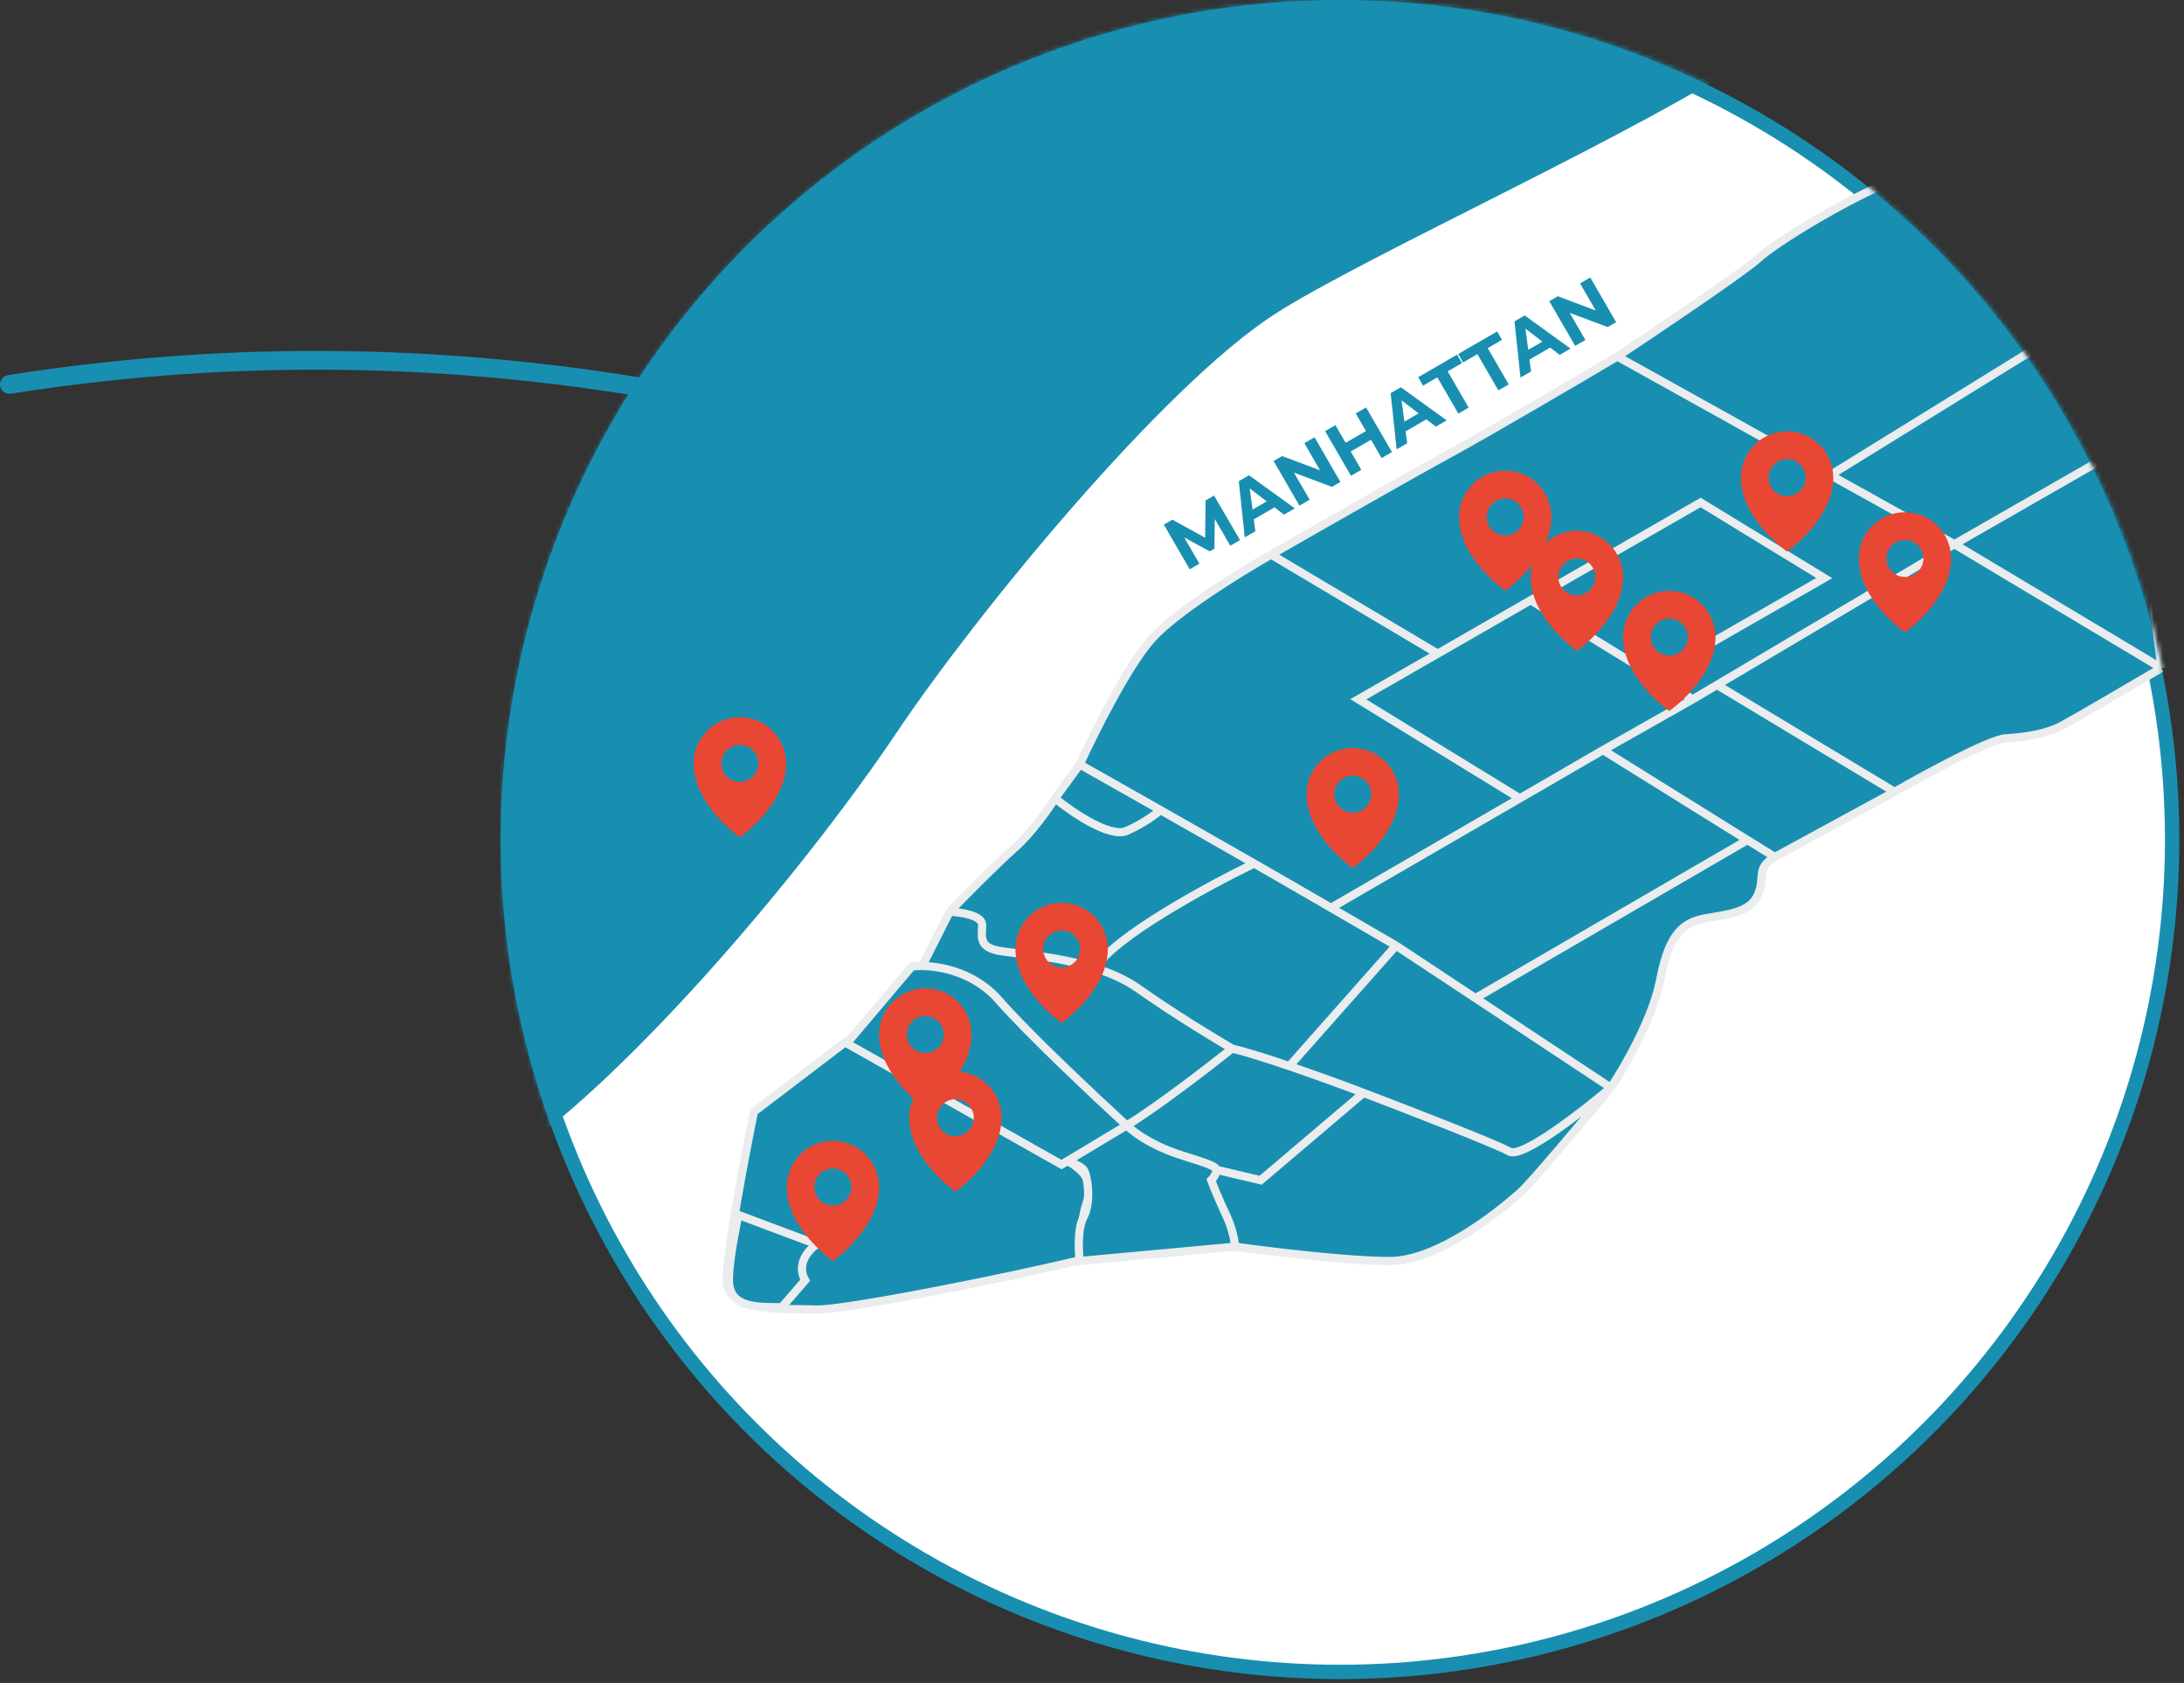 <svg xmlns="http://www.w3.org/2000/svg" width="466" height="359" viewBox="0 0 466 359" fill="none"><rect x="0" y="0" width="466" height="359" fill="#333333" stroke="none"/><path d="M2 82C87.5 68.5 190.013 79.238 301 142.5" stroke="#188FB1" stroke-width="4" stroke-linecap="round"></path><circle cx="285.913" cy="179.087" r="177.556" fill="white" stroke="#188FB1" stroke-width="3.061"></circle><mask id="mask0_2002_3" style="mask-type:alpha" maskUnits="userSpaceOnUse" x="107" y="0" width="359" height="359"><circle cx="286.087" cy="179.087" r="177.556" fill="#D9D9D9" stroke="#188FB1" stroke-width="3.061"></circle></mask><g mask="url(#mask0_2002_3)"><path d="M227.989 247.697C225.326 245.92 194.52 230.21 180.56 222.161L160.867 237.149C158.925 246.679 155.042 267.182 155.042 272.955C155.042 280.172 167.246 279.062 174.18 279.339C179.728 279.561 214.121 272.77 230.485 268.792C230.485 266.664 230.54 260.354 231.872 256.579C233.536 251.86 231.317 249.917 227.989 247.697Z" fill="#188FB1" stroke="#EAECED" stroke-width="1.748"></path><path d="M226.5 248.419L180.677 222.564L194.562 206.161C195.174 206.084 195.926 206.042 196.784 206.056L202.616 194.484C205.764 191.241 212.948 183.975 216.502 180.861C220.057 177.748 223.723 172.521 225.112 170.297L230.388 163.068C233.351 156.581 240.553 142.162 245.663 136.379C250.773 130.596 264.826 121.922 271.213 118.308C280.748 112.84 301.762 100.849 309.538 96.623C317.315 92.397 336.477 81.147 345.087 76.05C353.881 70.211 372.192 57.867 375.08 55.198C378.691 51.862 394.243 42.132 407.018 37.127C417.238 33.124 444.418 16.184 456.73 8.214V60.481L455.341 94.121L461.173 142.495C455.341 145.924 442.955 153.171 440.067 154.728C436.456 156.674 432.013 157.23 427.847 157.508C424.514 157.73 410.721 165.2 404.241 168.907L378.691 182.807C374.525 185.31 376.747 186.978 375.08 190.87C373.414 194.762 368.415 195.04 363.971 195.874C359.528 196.708 356.195 198.654 354.251 208.941C352.696 217.17 346.568 227.753 343.698 232.016C338.236 238.596 326.757 252.256 324.535 254.257C321.758 256.76 307.594 268.992 296.486 268.992C287.599 268.992 270.836 266.953 263.565 265.934L230.388 268.992C230.111 266.861 229.888 261.986 231.221 259.54C232.888 256.481 232.055 250.643 231.221 249.531C230.555 248.641 228.537 247.974 227.611 247.752L226.5 248.419Z" fill="#188FB1"></path><path d="M240.386 240.079C233.814 234.055 219.168 220.284 213.17 213.389C208.161 207.632 201.125 206.127 196.784 206.056M240.386 240.079C242.799 242.303 246.218 244.249 249.829 245.639C253.439 247.029 259.549 248.419 259.549 249.531M240.386 240.079L227.611 247.752M240.386 240.079C246.607 236.342 257.975 227.586 262.882 223.676M263.565 265.934L230.388 268.992C230.111 266.861 229.888 261.986 231.221 259.54C232.888 256.481 232.055 250.643 231.221 249.531C230.555 248.641 228.537 247.974 227.611 247.752M263.565 265.934C263.604 265.281 263.731 267.252 263.565 265.934ZM263.565 265.934C263.331 264.074 262.811 261.753 261.771 259.54C259.993 255.759 258.808 252.775 258.438 251.755C258.808 251.385 259.549 250.421 259.549 249.531M263.565 265.934C270.836 266.953 287.599 268.992 296.486 268.992C307.594 268.992 321.758 256.76 324.535 254.257C326.757 252.256 338.236 238.596 343.698 232.016M259.549 249.531L268.991 251.755L290.931 233.128M227.611 247.752L226.5 248.419L180.677 222.564L194.562 206.161C195.174 206.084 195.926 206.042 196.784 206.056M202.616 194.484C204.931 194.577 209.559 195.263 209.559 197.264C209.559 199.766 208.726 201.991 213.17 202.825C216.354 203.422 225.384 203.877 233.721 206.542M202.616 194.484L196.784 206.056M202.616 194.484C205.764 191.241 212.948 183.975 216.502 180.861C220.057 177.748 223.723 172.521 225.112 170.297M262.882 223.676C259.364 221.637 250.44 216.225 242.886 210.887C240.209 208.996 237.019 207.596 233.721 206.542M262.882 223.676C265.832 224.365 270.379 225.806 275.101 227.415M290.931 233.128C300.189 236.65 319.37 244.082 322.036 245.639C324.702 247.196 337.588 237.206 343.698 232.016M290.931 233.128C287.268 231.734 281.046 229.441 275.101 227.415M343.698 232.016C346.568 227.753 352.696 217.17 354.251 208.941C356.195 198.654 359.528 196.708 363.972 195.874C368.415 195.04 373.414 194.762 375.08 190.87C376.747 186.978 374.525 185.31 378.691 182.807M343.698 232.016L314.815 212.916M225.112 170.297C228.722 173.262 236.831 178.804 240.386 177.247C243.941 175.69 246.681 173.633 247.607 172.799M225.112 170.297L230.388 163.068M247.607 172.799L267.603 184.198M247.607 172.799L230.388 163.068M267.603 184.198C257.883 188.9 237.498 199.951 233.721 206.542M267.603 184.198C271.12 186.203 277.613 189.955 283.988 193.65M275.101 227.415L297.874 201.712M297.874 201.712L314.815 212.916M297.874 201.712C294.512 199.756 289.29 196.723 283.988 193.65M230.388 163.068C233.351 156.581 240.553 142.162 245.663 136.379C250.773 130.596 264.826 121.922 271.213 118.308M378.691 182.807L372.859 179.193M378.691 182.807L404.241 168.907M372.859 179.193L314.815 212.916M372.859 179.193L342.032 160.01M283.988 193.65L324.283 170.297M342.032 160.01L324.283 170.297M342.032 160.01L361.194 149.168M271.213 118.308L306.761 139.437M271.213 118.308C280.748 112.84 301.762 100.849 309.538 96.623C317.315 92.397 336.477 81.147 345.087 76.05M306.761 139.437L289.82 149.168L324.283 170.297M306.761 139.437L326.589 128.038M345.087 76.05L390.542 101.349M345.087 76.05C353.881 70.211 372.192 57.867 375.08 55.198C378.691 51.862 394.243 42.132 407.018 37.127C417.238 33.124 444.418 16.184 456.73 8.214V60.481M417.016 116.084L366.354 146.109M417.016 116.084L461.173 142.495M417.016 116.084L455.341 94.121M417.016 116.084L390.542 101.349M361.194 149.168L352.863 144.163M361.194 149.168L366.354 146.109M352.863 144.163L389.244 123.312L362.861 107.187L326.589 128.038M352.863 144.163L326.589 128.038M366.354 146.109L404.241 168.907M404.241 168.907C410.721 165.2 424.514 157.73 427.847 157.508C432.013 157.23 436.456 156.674 440.067 154.728C442.955 153.171 455.341 145.924 461.173 142.495M461.173 142.495L455.341 94.121M455.341 94.121L456.73 60.481M390.542 101.349L456.73 60.481" stroke="#EAECED" stroke-width="1.748"></path><path d="M174.268 265.432L157.461 259.133C157.461 260.32 155.535 267.897 155.535 273.1C155.535 279.336 162.323 278.76 166.818 278.851L171.791 273.1C169.81 269.595 172.617 266.527 174.268 265.432Z" fill="#188FB1" stroke="#EAECED" stroke-width="1.748"></path><path fill-rule="evenodd" clip-rule="evenodd" d="M177.719 268.993C177.719 268.993 187.578 262.091 187.578 253.218C187.578 250.603 186.539 248.095 184.69 246.246C182.841 244.397 180.334 243.358 177.719 243.358C175.104 243.358 172.596 244.397 170.747 246.246C168.898 248.095 167.859 250.603 167.859 253.218C167.859 262.091 177.719 268.993 177.719 268.993ZM181.662 253.218C181.662 255.396 179.897 257.161 177.719 257.161C175.541 257.161 173.775 255.396 173.775 253.218C173.775 251.04 175.541 249.274 177.719 249.274C179.897 249.274 181.662 251.04 181.662 253.218Z" fill="#E84733"></path><path fill-rule="evenodd" clip-rule="evenodd" d="M203.846 254.203C203.846 254.203 213.705 247.302 213.705 238.428C213.705 235.813 212.666 233.306 210.817 231.457C208.968 229.608 206.461 228.569 203.846 228.569C201.231 228.569 198.723 229.608 196.874 231.457C195.025 233.306 193.987 235.813 193.987 238.428C193.987 247.302 203.846 254.203 203.846 254.203ZM207.789 238.428C207.789 240.606 206.024 242.372 203.846 242.372C201.668 242.372 199.902 240.606 199.902 238.428C199.902 236.25 201.668 234.485 203.846 234.485C206.024 234.485 207.789 236.25 207.789 238.428Z" fill="#E84733"></path><path fill-rule="evenodd" clip-rule="evenodd" d="M197.437 236.457C197.437 236.457 207.296 229.555 207.296 220.682C207.296 218.067 206.258 215.559 204.409 213.71C202.56 211.861 200.052 210.823 197.437 210.823C194.822 210.823 192.315 211.861 190.466 213.71C188.617 215.559 187.578 218.067 187.578 220.682C187.578 229.555 197.437 236.457 197.437 236.457ZM201.381 220.682C201.381 222.86 199.615 224.626 197.437 224.626C195.259 224.626 193.494 222.86 193.494 220.682C193.494 218.504 195.259 216.739 197.437 216.739C199.615 216.739 201.381 218.504 201.381 220.682Z" fill="#E84733"></path><path fill-rule="evenodd" clip-rule="evenodd" d="M226.522 218.217C226.522 218.217 236.381 211.316 236.381 202.442C236.381 199.827 235.343 197.32 233.494 195.471C231.645 193.622 229.137 192.583 226.522 192.583C223.907 192.583 221.4 193.622 219.551 195.471C217.702 197.32 216.663 199.827 216.663 202.442C216.663 211.316 226.522 218.217 226.522 218.217ZM230.466 202.443C230.466 204.621 228.7 206.386 226.522 206.386C224.344 206.386 222.579 204.621 222.579 202.443C222.579 200.265 224.344 198.499 226.522 198.499C228.7 198.499 230.466 200.265 230.466 202.443Z" fill="#E84733"></path><path fill-rule="evenodd" clip-rule="evenodd" d="M288.636 185.188C288.636 185.188 298.495 178.287 298.495 169.413C298.495 166.799 297.456 164.291 295.607 162.442C293.758 160.593 291.251 159.554 288.636 159.554C286.021 159.554 283.513 160.593 281.664 162.442C279.815 164.291 278.776 166.799 278.776 169.413C278.776 178.287 288.636 185.188 288.636 185.188ZM292.58 169.414C292.58 171.592 290.814 173.358 288.636 173.358C286.458 173.358 284.692 171.592 284.692 169.414C284.692 167.236 286.458 165.47 288.636 165.47C290.814 165.47 292.58 167.236 292.58 169.414Z" fill="#E84733"></path><path fill-rule="evenodd" clip-rule="evenodd" d="M321.172 126.033C321.172 126.033 331.031 119.131 331.031 110.258C331.031 107.643 329.992 105.135 328.143 103.286C326.294 101.437 323.786 100.398 321.172 100.398C318.557 100.398 316.049 101.437 314.2 103.286C312.351 105.135 311.312 107.643 311.312 110.258C311.312 119.131 321.172 126.033 321.172 126.033ZM325.115 110.258C325.115 112.436 323.349 114.202 321.171 114.202C318.993 114.202 317.228 112.436 317.228 110.258C317.228 108.08 318.993 106.314 321.171 106.314C323.349 106.314 325.115 108.08 325.115 110.258Z" fill="#E84733"></path><path fill-rule="evenodd" clip-rule="evenodd" d="M381.313 117.652C381.313 117.652 391.172 110.751 391.172 101.877C391.172 99.263 390.134 96.755 388.285 94.906C386.436 93.057 383.928 92.018 381.313 92.018C378.698 92.018 376.191 93.057 374.342 94.906C372.493 96.755 371.454 99.263 371.454 101.877C371.454 110.751 381.313 117.652 381.313 117.652ZM385.257 101.877C385.257 104.055 383.491 105.821 381.313 105.821C379.135 105.821 377.369 104.055 377.369 101.877C377.369 99.699 379.135 97.933 381.313 97.933C383.491 97.933 385.257 99.699 385.257 101.877Z" fill="#E84733"></path><path fill-rule="evenodd" clip-rule="evenodd" d="M406.454 134.906C406.454 134.906 416.314 128.004 416.314 119.131C416.314 116.516 415.275 114.008 413.426 112.159C411.577 110.31 409.069 109.271 406.454 109.271C403.839 109.271 401.332 110.31 399.483 112.159C397.634 114.008 396.595 116.516 396.595 119.131C396.595 128.004 406.454 134.906 406.454 134.906ZM410.398 119.131C410.398 121.309 408.632 123.075 406.454 123.075C404.276 123.075 402.511 121.309 402.511 119.131C402.511 116.953 404.276 115.188 406.454 115.188C408.632 115.188 410.398 116.953 410.398 119.131Z" fill="#E84733"></path><path fill-rule="evenodd" clip-rule="evenodd" d="M356.172 151.667C356.172 151.667 366.031 144.765 366.031 135.892C366.031 133.277 364.992 130.769 363.143 128.92C361.294 127.071 358.787 126.033 356.172 126.033C353.557 126.033 351.049 127.071 349.2 128.92C347.351 130.769 346.312 133.277 346.312 135.892C346.312 144.765 356.172 151.667 356.172 151.667ZM360.116 135.892C360.116 138.07 358.35 139.836 356.172 139.836C353.994 139.836 352.228 138.07 352.228 135.892C352.228 133.714 353.994 131.949 356.172 131.949C358.35 131.949 360.116 133.714 360.116 135.892Z" fill="#E84733"></path><path fill-rule="evenodd" clip-rule="evenodd" d="M336.453 138.849C336.453 138.849 346.313 131.948 346.313 123.075C346.313 120.46 345.274 117.952 343.425 116.103C341.576 114.254 339.068 113.215 336.453 113.215C333.838 113.215 331.331 114.254 329.482 116.103C327.633 117.952 326.594 120.46 326.594 123.075C326.594 131.948 336.453 138.849 336.453 138.849ZM340.397 123.075C340.397 125.253 338.631 127.018 336.453 127.018C334.275 127.018 332.51 125.253 332.51 123.075C332.51 120.897 334.275 119.131 336.453 119.131C338.631 119.131 340.397 120.897 340.397 123.075Z" fill="#E84733"></path><path d="M264.587 115.214L262.518 116.413L259.193 110.705L259.117 117.038L258.124 117.614L252.676 114.644L255.917 120.237L253.849 121.436L248.329 111.909L250.152 110.852L257.148 114.707L257.23 106.752L259.04 105.703L264.587 115.214ZM273.965 109.78L271.939 108.228L267.515 110.791L267.854 113.321L265.595 114.63L264.321 102.643L266.499 101.381L276.279 108.44L273.965 109.78ZM267.253 108.707L270.275 106.956L266.651 104.184L267.253 108.707ZM278.308 94.539L280.485 93.277L286.005 102.804L284.195 103.853L276.094 100.821L279.445 106.605L277.268 107.867L271.747 98.34L273.571 97.283L281.659 100.323L278.308 94.539ZM289.272 88.186L291.477 86.909L296.997 96.436L294.792 97.713L292.529 93.807L288.201 96.315L290.464 100.221L288.259 101.498L282.739 91.971L284.944 90.694L287.121 94.45L291.449 91.943L289.272 88.186ZM306.369 91.005L304.342 89.453L299.919 92.016L300.258 94.546L297.999 95.855L296.725 83.868L298.903 82.606L308.683 89.665L306.369 91.005ZM299.657 89.932L302.678 88.181L299.054 85.409L299.657 89.932ZM311.166 88.226L306.687 80.496L303.638 82.262L302.597 80.465L310.9 75.655L311.941 77.452L308.892 79.218L313.371 86.948L311.166 88.226ZM319.712 83.274L315.233 75.544L312.185 77.31L311.144 75.514L319.446 70.703L320.487 72.5L317.438 74.266L321.917 81.997L319.712 83.274ZM332.792 75.696L330.765 74.143L326.342 76.706L326.681 79.237L324.422 80.546L323.148 68.558L325.325 67.297L335.105 74.355L332.792 75.696ZM326.08 74.622L329.101 72.872L325.477 70.099L326.08 74.622ZM337.134 60.455L339.312 59.193L344.832 68.72L343.021 69.769L334.92 66.737L338.272 72.521L336.094 73.783L330.574 64.256L332.398 63.199L340.485 66.239L337.134 60.455Z" fill="#188FB1"></path><path d="M191.5 156C170 188 131.833 232.167 107 248L65.5 156L131.5 45L237.5 -24.5L375.5 11C351.667 27.5 291.2 54.6 272 67C248 82.5 208.289 131.012 191.5 156Z" fill="#188FB1"></path><path fill-rule="evenodd" clip-rule="evenodd" d="M157.859 178.634C157.859 178.634 167.719 171.733 167.719 162.859C167.719 160.244 166.68 157.737 164.831 155.888C162.982 154.039 160.474 153 157.859 153C155.244 153 152.737 154.039 150.888 155.888C149.039 157.737 148 160.244 148 162.859C148 171.733 157.859 178.634 157.859 178.634ZM161.803 162.86C161.803 165.038 160.037 166.803 157.859 166.803C155.681 166.803 153.916 165.038 153.916 162.86C153.916 160.682 155.681 158.916 157.859 158.916C160.037 158.916 161.803 160.682 161.803 162.86Z" fill="#E84733"></path></g></svg>